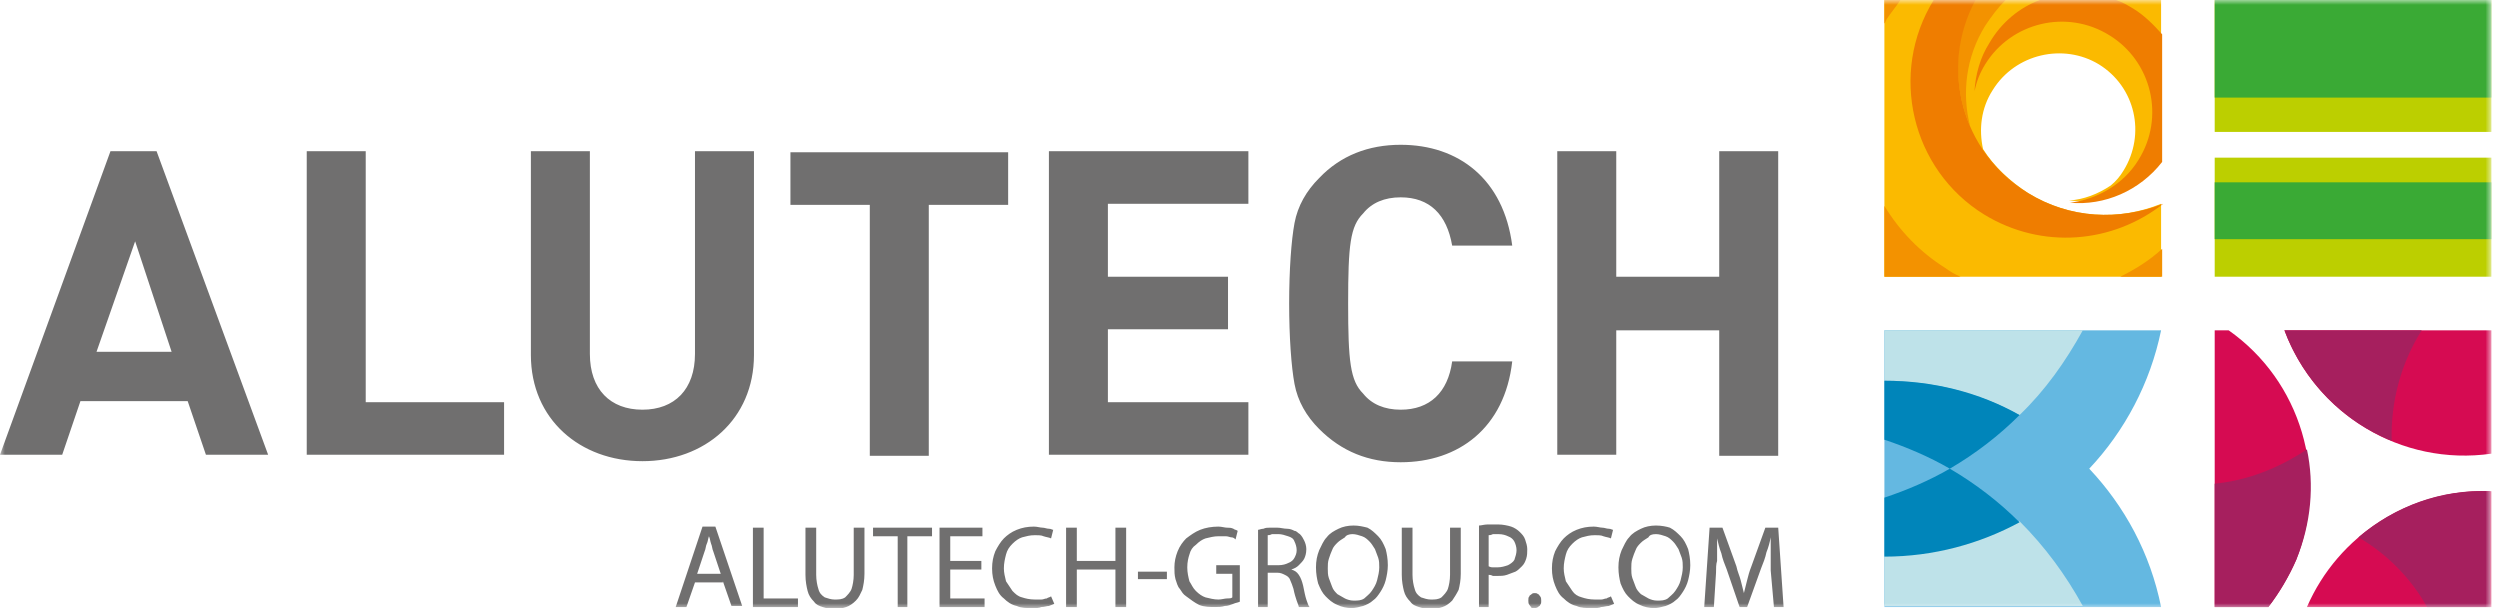 <?xml version="1.0" encoding="UTF-8"?> <svg xmlns="http://www.w3.org/2000/svg" width="259" height="63" viewBox="0 0 259 63" fill="none"><mask id="mask0_321_399" style="mask-type:luminance" maskUnits="userSpaceOnUse" x="0" y="0" width="259" height="63"><path d="M258.111 0H0V63H258.111V0Z" fill="white"></path></mask><g mask="url(#mask0_321_399)"><path fill-rule="evenodd" clip-rule="evenodd" d="M178.111 15.667V28.667H167.444V15.667H161.333V47.111H167.444V34.222H178.111V47.222H184.222V15.667H178.111ZM145.111 20.444C148.111 20.444 149.889 22.222 150.444 25.444H156.667C155.778 18.556 151.111 15 145.111 15C141.778 15 138.889 16.111 136.667 18.444C135.333 19.778 134.444 21.333 134.111 23.111C133.778 24.889 133.556 28 133.556 31.444C133.556 34.889 133.778 38 134.111 39.778C134.444 41.556 135.333 43.111 136.667 44.444C139 46.778 141.778 47.889 145.111 47.889C151.111 47.889 155.889 44.333 156.667 37.444H150.444C150 40.667 148.111 42.444 145.111 42.444C143.444 42.444 142.111 41.889 141.222 40.778C139.889 39.444 139.667 37.444 139.667 31.444C139.667 25.333 139.889 23.444 141.222 22.111C142.111 21 143.444 20.444 145.111 20.444ZM108.667 47.111H129.333V41.667H114.778V34.111H127.222V28.667H114.778V21.111H129.333V15.667H108.667V47.111ZM81.889 21.222H90.111V47.222H96.222V21.222H104.444V15.778H81.889V21.222ZM72 36.667C72 40.333 69.889 42.444 66.556 42.444C63.222 42.444 61.111 40.333 61.111 36.667V15.667H55V36.778C55 43.444 60.111 47.778 66.556 47.778C73 47.778 78.111 43.444 78.111 36.778V15.667H72V36.667ZM37.889 15.667H31.778V47.111H52.222V41.667H37.889V15.667ZM10 36.444L14 25L17.778 36.444H10ZM11.444 15.667L0 47.111H6.444L8.333 41.556H19.444L21.333 47.111H27.778L16.222 15.667H11.444Z" fill="#706F6F"></path><path fill-rule="evenodd" clip-rule="evenodd" d="M230.888 34.222H229.443V62.889H234.999C236.11 61.445 237.11 59.778 237.888 58C241.332 49.222 238.332 39.445 230.888 34.222ZM238.999 62.889H258.11V50.889C249.777 50.556 242.221 55.445 238.999 62.889ZM236.666 34.222C239.888 42.889 248.777 48.334 258.11 47V34.222H236.666Z" fill="#D60B52"></path><path fill-rule="evenodd" clip-rule="evenodd" d="M244.332 55.667C247.221 57.334 249.777 59.889 251.443 62.889H257.999V50.889C252.888 50.667 248.11 52.445 244.332 55.667ZM229.443 50.111V62.889H234.999C236.11 61.445 237.11 59.778 237.888 58C239.443 54.222 239.777 50.222 238.999 46.556C235.999 48.556 232.777 49.778 229.443 50.111ZM250.888 34.222H236.666C238.666 39.556 242.777 43.667 247.777 45.667C247.666 41.556 248.777 37.556 250.888 34.222Z" fill="#A61F5E"></path><path fill-rule="evenodd" clip-rule="evenodd" d="M216.445 48.556C220.112 44.667 222.778 39.667 223.889 34.222H195.223V62.889H223.889C222.778 57.334 220.112 52.445 216.445 48.556Z" fill="#64B8E1"></path><path fill-rule="evenodd" clip-rule="evenodd" d="M215.778 34.222H195.223V39.445C200.334 39.445 205.112 40.778 209.223 43C211.889 40.445 214 37.445 215.778 34.222ZM209.223 54C205 56.334 200.223 57.556 195.223 57.556V62.778H215.778C214 59.556 211.889 56.667 209.223 54Z" fill="#BEE2E9"></path><path fill-rule="evenodd" clip-rule="evenodd" d="M195.223 39.444V45.555C197.556 46.333 199.889 47.333 202 48.555C204.667 47 207.112 45.111 209.223 43C205.112 40.667 200.334 39.444 195.223 39.444ZM195.223 51.555V57.667C200.334 57.667 205.112 56.333 209.223 54.111C207.112 52 204.667 50.111 202 48.555C199.889 49.778 197.556 50.778 195.223 51.555Z" fill="#0085BA"></path><path fill-rule="evenodd" clip-rule="evenodd" d="M229.443 28.667H258.11V16.333H229.443V28.667ZM229.443 0V13.667H258.11V0H229.443Z" fill="#BCCF00"></path><path fill-rule="evenodd" clip-rule="evenodd" d="M229.443 24.778H258.11V18.889H229.443V24.778ZM229.443 0V10.111H258.11V0H229.443Z" fill="#3AAA35"></path><path fill-rule="evenodd" clip-rule="evenodd" d="M210.112 20C208.223 18.778 206.556 17.222 205.445 15.444C205 13.444 205.223 11.222 206.445 9.333C208.778 5.556 213.778 4.444 217.445 6.667C221.223 9 222.334 13.889 220 17.667C219.667 18.222 219.223 18.778 218.667 19.222C217.334 20.111 215.889 20.667 214.334 20.778C217.889 21.111 221.556 19.556 223.889 16.556V0H195.223V28.667H223.889V21.111C219.556 22.889 214.445 22.667 210.112 20Z" fill="#FBBA00"></path><path fill-rule="evenodd" clip-rule="evenodd" d="M204.112 13.111C203.223 9.667 203.667 5.889 205.667 2.667C206.334 1.667 207 0.778 207.778 0H204.556C202.334 4.222 202.334 9 204.112 13.111ZM219.667 28.667H224V25.778C222.667 27 221.223 27.889 219.667 28.667ZM196.889 0H195.223V2.444C195.334 2.333 195.334 2.222 195.445 2C195.889 1.333 196.445 0.667 196.889 0ZM195.223 21.333V28.667H203.112C202.556 28.444 202 28.111 201.556 27.778C198.889 26.111 196.778 23.889 195.223 21.333Z" fill="#F39200"></path><path fill-rule="evenodd" clip-rule="evenodd" d="M210.109 20C203.22 15.778 200.887 7 204.665 0H200.331C195.665 7.556 197.998 17.556 205.554 22.222C211.554 25.889 218.887 25.222 224.109 21.111C219.554 22.889 214.443 22.667 210.109 20ZM220.998 0.889C220.443 0.556 219.887 0.222 219.22 0H211.331C209.22 0.778 207.331 2.333 206.109 4.444C205.109 6 204.665 7.778 204.554 9.444C204.776 8.444 205.109 7.556 205.665 6.667C208.331 2.333 214.109 0.889 218.554 3.667C222.887 6.333 224.331 12.111 221.554 16.556C219.998 19.111 217.22 20.667 214.443 21C217.998 21.333 221.665 19.778 223.998 16.778V3.556C223.109 2.556 222.109 1.556 220.998 0.889Z" fill="#EF7D00"></path><path d="M74.891 60.222L75.78 62.778H76.891L74.113 54.556H72.78L70.002 62.889H71.113L72.002 60.334H74.891V60.222ZM72.224 59.445L73.002 57.111C73.113 56.889 73.113 56.556 73.224 56.334C73.335 56.111 73.335 55.889 73.446 55.556C73.558 55.778 73.558 56 73.669 56.334C73.78 56.556 73.78 56.889 73.891 57.111L74.669 59.445H72.224ZM78.113 62.889H82.669V62H79.113V54.667H78.002V62.889H78.113ZM83.446 54.667V59.556C83.446 60.222 83.558 60.778 83.669 61.222C83.78 61.667 84.002 62 84.335 62.334C84.558 62.667 84.891 62.778 85.224 62.889C85.558 63 86.002 63.111 86.446 63.111C86.891 63.111 87.335 63 87.669 62.889C88.002 62.778 88.335 62.556 88.669 62.222C89.002 61.889 89.113 61.556 89.335 61.111C89.446 60.667 89.558 60.111 89.558 59.445V54.667H88.446V59.556C88.446 60.111 88.335 60.667 88.224 61C88.113 61.334 87.78 61.667 87.558 61.889C87.224 62.111 86.891 62.111 86.446 62.111C86.113 62.111 85.78 62 85.446 61.889C85.113 61.667 84.891 61.445 84.78 61C84.669 60.667 84.558 60.111 84.558 59.556V54.667H83.446ZM92.891 62.889H94.002V55.556H96.558V54.667H90.446V55.556H93.002V62.889H92.891ZM101.669 58.111H98.446V55.556H101.78V54.667H97.335V62.889H102.002V62H98.446V59H101.669V58.111ZM108.891 61.778C108.78 61.889 108.558 61.889 108.446 62C108.224 62 108.113 62.111 107.891 62.111C107.669 62.111 107.446 62.111 107.224 62.111C106.669 62.111 106.224 62 105.891 61.889C105.446 61.778 105.224 61.556 104.891 61.222C104.669 60.889 104.446 60.556 104.224 60.222C104.113 59.778 104.002 59.334 104.002 58.889C104.002 58.334 104.113 57.889 104.224 57.445C104.335 57 104.558 56.667 104.891 56.334C105.224 56 105.558 55.778 105.891 55.667C106.335 55.556 106.669 55.445 107.224 55.445C107.558 55.445 107.891 55.445 108.113 55.556C108.446 55.667 108.669 55.667 108.891 55.778L109.113 54.889C109.002 54.889 108.891 54.778 108.669 54.778C108.446 54.778 108.224 54.667 108.002 54.667C107.78 54.667 107.446 54.556 107.113 54.556C106.446 54.556 105.891 54.667 105.335 54.889C104.78 55.111 104.335 55.445 104.002 55.778C103.669 56.111 103.335 56.667 103.113 57.111C102.891 57.667 102.78 58.222 102.78 58.889C102.78 59.556 102.891 60.111 103.113 60.667C103.335 61.222 103.558 61.667 104.002 62C104.335 62.334 104.78 62.667 105.335 62.778C105.78 63 106.335 63 107.002 63C107.335 63 107.669 63 107.891 62.889C108.224 62.889 108.446 62.778 108.669 62.778C108.891 62.667 109.002 62.667 109.224 62.556L108.891 61.778ZM110.446 54.667V62.889H111.558V59H115.558V62.889H116.669V54.667H115.558V58.111H111.558V54.667H110.446ZM117.891 59.111V60H120.891V59.222H117.891V59.111ZM128.669 58.556H126.002V59.445H127.669V61.889C127.558 62 127.335 62 127.113 62C126.891 62 126.558 62.111 126.224 62.111C125.78 62.111 125.335 62 124.891 61.889C124.558 61.778 124.224 61.556 123.891 61.222C123.558 60.889 123.446 60.556 123.224 60.222C123.113 59.778 123.002 59.334 123.002 58.778C123.002 58.222 123.113 57.778 123.224 57.445C123.335 57 123.558 56.667 123.891 56.445C124.224 56.111 124.558 55.889 124.891 55.778C125.335 55.667 125.78 55.556 126.224 55.556C126.446 55.556 126.78 55.556 127.002 55.556C127.224 55.556 127.446 55.667 127.558 55.667C127.78 55.667 127.891 55.778 128.002 55.889L128.224 55C128.113 54.889 127.891 54.889 127.78 54.778C127.558 54.667 127.335 54.667 127.113 54.667C126.891 54.667 126.558 54.556 126.224 54.556C125.558 54.556 124.891 54.667 124.335 54.889C123.78 55.111 123.335 55.445 122.891 55.778C122.558 56.111 122.224 56.556 122.002 57.111C121.78 57.667 121.669 58.222 121.669 58.778C121.669 59.222 121.669 59.556 121.78 60C121.891 60.334 122.002 60.778 122.224 61C122.446 61.334 122.558 61.556 122.891 61.778C123.335 62.111 123.78 62.445 124.224 62.667C124.78 62.889 125.335 62.889 125.891 62.889C126.224 62.889 126.558 62.889 126.891 62.778C127.224 62.778 127.446 62.667 127.78 62.556C128.002 62.445 128.224 62.445 128.446 62.334V58.556H128.669ZM130.224 62.889H131.335V59.334H132.335C132.669 59.334 132.891 59.445 133.113 59.556C133.335 59.667 133.558 59.778 133.669 60.111C133.78 60.334 133.891 60.667 134.002 61C134.113 61.556 134.224 61.889 134.335 62.222C134.446 62.556 134.558 62.778 134.558 62.889H135.669C135.558 62.778 135.446 62.445 135.335 62.111C135.224 61.778 135.113 61.222 135.002 60.667C134.891 60.222 134.78 59.889 134.558 59.556C134.335 59.222 134.113 59.111 133.78 59C134.113 58.889 134.335 58.778 134.558 58.556C134.78 58.334 135.002 58.111 135.113 57.889C135.224 57.667 135.335 57.334 135.335 56.889C135.335 56.556 135.224 56.222 135.113 56C135.002 55.778 134.891 55.556 134.669 55.334C134.446 55.222 134.335 55 134.113 55C133.891 54.889 133.669 54.778 133.335 54.778C133.002 54.778 132.669 54.667 132.335 54.667C132.113 54.667 131.891 54.667 131.558 54.667C131.335 54.667 131.113 54.667 130.891 54.778C130.669 54.778 130.446 54.889 130.335 54.889V62.889H130.224ZM131.335 55.445C131.446 55.445 131.558 55.445 131.78 55.334C132.002 55.334 132.224 55.334 132.446 55.334C132.78 55.334 133.113 55.445 133.446 55.556C133.78 55.667 134.002 55.778 134.113 56.111C134.224 56.334 134.335 56.667 134.335 57C134.335 57.334 134.224 57.556 134.113 57.778C134.002 58 133.78 58.222 133.446 58.334C133.224 58.445 132.891 58.556 132.446 58.556H131.335V55.445ZM140.224 54.445C139.669 54.445 139.113 54.556 138.669 54.778C138.224 55 137.78 55.222 137.446 55.667C137.113 56 136.891 56.556 136.669 57C136.446 57.556 136.335 58.111 136.335 58.778C136.335 59.445 136.446 60 136.558 60.445C136.78 61 137.002 61.445 137.335 61.778C137.669 62.111 138.002 62.445 138.558 62.667C139.002 62.889 139.558 63 140.002 63C140.446 63 140.78 62.889 141.224 62.778C141.558 62.667 142.002 62.445 142.224 62.222C142.558 62 142.78 61.667 143.002 61.334C143.224 61 143.446 60.556 143.558 60.111C143.669 59.667 143.78 59.111 143.78 58.556C143.78 57.889 143.669 57.334 143.558 56.889C143.335 56.334 143.113 55.889 142.78 55.556C142.446 55.222 142.113 54.889 141.669 54.667C141.224 54.556 140.78 54.445 140.224 54.445ZM140.113 55.334C140.446 55.334 140.78 55.445 141.113 55.556C141.446 55.667 141.669 55.889 141.891 56.111C142.113 56.334 142.224 56.556 142.446 56.889C142.558 57.222 142.669 57.445 142.78 57.778C142.891 58.111 142.891 58.445 142.891 58.778C142.891 59.222 142.78 59.667 142.669 60.111C142.558 60.556 142.335 60.889 142.113 61.222C141.891 61.556 141.558 61.778 141.335 62C141.002 62.222 140.669 62.222 140.224 62.222C139.891 62.222 139.558 62.111 139.335 62C139.113 61.889 138.78 61.667 138.558 61.556C138.335 61.334 138.113 61.111 138.002 60.778C137.891 60.445 137.78 60.222 137.669 59.889C137.558 59.556 137.558 59.222 137.558 58.889C137.558 58.556 137.558 58.222 137.669 57.889C137.78 57.556 137.891 57.222 138.002 57C138.113 56.667 138.335 56.445 138.558 56.222C138.78 56 139.002 55.889 139.335 55.667C139.446 55.445 139.78 55.334 140.113 55.334ZM145.224 54.667V59.556C145.224 60.222 145.335 60.778 145.446 61.222C145.558 61.667 145.78 62 146.113 62.334C146.335 62.667 146.669 62.778 147.002 62.889C147.335 63 147.78 63.111 148.224 63.111C148.669 63.111 149.113 63 149.446 62.889C149.78 62.778 150.113 62.556 150.446 62.222C150.669 61.889 150.891 61.556 151.113 61.111C151.224 60.667 151.335 60.111 151.335 59.445V54.667H150.224V59.556C150.224 60.111 150.113 60.667 150.002 61C149.891 61.334 149.558 61.667 149.335 61.889C149.002 62.111 148.669 62.111 148.224 62.111C147.891 62.111 147.558 62 147.224 61.889C146.891 61.667 146.669 61.445 146.558 61C146.446 60.667 146.335 60.111 146.335 59.556V54.667H145.224ZM153.113 62.889H154.224V59.556C154.335 59.556 154.446 59.556 154.669 59.667C154.78 59.667 155.002 59.667 155.113 59.667C155.446 59.667 155.78 59.667 156.113 59.556C156.446 59.445 156.669 59.334 157.002 59.222C157.224 59.111 157.446 58.889 157.669 58.667C157.891 58.445 158.002 58.222 158.113 57.889C158.224 57.556 158.224 57.222 158.224 56.889C158.224 56.556 158.113 56.222 158.002 55.889C157.891 55.556 157.669 55.334 157.446 55.111C157.224 54.889 156.891 54.667 156.558 54.556C156.224 54.445 155.669 54.334 155.224 54.334C154.78 54.334 154.446 54.334 154.113 54.334C153.78 54.334 153.446 54.445 153.224 54.445V62.889H153.113ZM154.224 55.445C154.335 55.445 154.446 55.445 154.669 55.334C154.891 55.334 155.002 55.334 155.224 55.334C155.669 55.334 156.002 55.445 156.224 55.556C156.558 55.667 156.78 55.889 156.891 56.111C157.002 56.334 157.113 56.667 157.113 57C157.113 57.334 157.002 57.667 156.891 58C156.78 58.222 156.446 58.445 156.224 58.556C155.891 58.667 155.558 58.778 155.113 58.778C154.891 58.778 154.78 58.778 154.669 58.778C154.558 58.778 154.446 58.778 154.224 58.667V55.445ZM158.891 63C159.002 63 159.224 63 159.335 62.889C159.446 62.778 159.558 62.778 159.558 62.667C159.669 62.556 159.669 62.445 159.669 62.222C159.669 62.111 159.669 61.889 159.558 61.778C159.446 61.667 159.446 61.556 159.335 61.556C159.224 61.445 159.113 61.445 159.002 61.445C158.891 61.445 158.78 61.445 158.669 61.556C158.558 61.667 158.446 61.667 158.446 61.778C158.335 61.889 158.335 62 158.335 62.222C158.335 62.334 158.335 62.556 158.446 62.667C158.558 62.778 158.558 62.889 158.669 62.889C158.558 63 158.669 63 158.891 63ZM166.891 61.778C166.78 61.889 166.558 61.889 166.446 62C166.224 62 166.113 62.111 165.891 62.111C165.669 62.111 165.446 62.111 165.224 62.111C164.669 62.111 164.224 62 163.891 61.889C163.446 61.778 163.113 61.556 162.891 61.222C162.669 60.889 162.446 60.556 162.224 60.222C162.113 59.778 162.002 59.334 162.002 58.889C162.002 58.334 162.113 57.889 162.224 57.445C162.335 57 162.558 56.667 162.891 56.334C163.224 56 163.558 55.778 163.891 55.667C164.335 55.556 164.669 55.445 165.224 55.445C165.558 55.445 165.891 55.445 166.113 55.556C166.446 55.667 166.669 55.667 166.891 55.778L167.113 54.889C167.002 54.889 166.891 54.778 166.669 54.778C166.446 54.778 166.224 54.667 166.002 54.667C165.78 54.667 165.446 54.556 165.113 54.556C164.446 54.556 163.891 54.667 163.335 54.889C162.78 55.111 162.335 55.445 162.002 55.778C161.669 56.111 161.335 56.667 161.113 57.111C160.891 57.667 160.78 58.222 160.78 58.889C160.78 59.556 160.891 60.111 161.113 60.667C161.335 61.222 161.558 61.667 162.002 62C162.335 62.334 162.78 62.667 163.335 62.778C163.78 63 164.335 63 165.002 63C165.335 63 165.669 63 165.891 62.889C166.113 62.889 166.446 62.778 166.669 62.778C166.891 62.667 167.002 62.667 167.224 62.556L166.891 61.778ZM171.558 54.445C171.002 54.445 170.446 54.556 170.002 54.778C169.558 55 169.113 55.222 168.78 55.667C168.446 56 168.224 56.556 168.002 57C167.78 57.556 167.669 58.111 167.669 58.778C167.669 59.445 167.78 60 167.891 60.445C168.113 61 168.335 61.445 168.669 61.778C169.002 62.111 169.335 62.445 169.891 62.667C170.335 62.889 170.891 63 171.335 63C171.78 63 172.113 62.889 172.558 62.778C172.891 62.667 173.335 62.445 173.558 62.222C173.891 62 174.113 61.667 174.335 61.334C174.558 61 174.78 60.556 174.891 60.111C175.002 59.667 175.113 59.111 175.113 58.556C175.113 57.889 175.002 57.334 174.891 56.889C174.669 56.334 174.446 55.889 174.113 55.556C173.78 55.222 173.446 54.889 173.002 54.667C172.669 54.556 172.113 54.445 171.558 54.445ZM171.558 55.334C171.891 55.334 172.224 55.445 172.558 55.556C172.891 55.667 173.113 55.889 173.335 56.111C173.558 56.334 173.669 56.556 173.891 56.889C174.002 57.222 174.113 57.445 174.224 57.778C174.335 58.111 174.335 58.445 174.335 58.778C174.335 59.222 174.224 59.667 174.113 60.111C174.002 60.556 173.78 60.889 173.558 61.222C173.335 61.556 173.002 61.778 172.78 62C172.446 62.222 172.113 62.222 171.669 62.222C171.335 62.222 171.002 62.111 170.78 62C170.558 61.889 170.224 61.667 170.002 61.556C169.78 61.334 169.558 61.111 169.446 60.778C169.335 60.445 169.224 60.222 169.113 59.889C169.002 59.556 169.002 59.222 169.002 58.889C169.002 58.556 169.002 58.222 169.113 57.889C169.224 57.556 169.335 57.222 169.446 57C169.558 56.667 169.78 56.445 170.002 56.222C170.224 56 170.446 55.889 170.78 55.667C170.891 55.445 171.113 55.334 171.558 55.334ZM183.78 62.889H184.78L184.224 54.667H182.891L181.446 58.667C181.224 59.222 181.113 59.667 181.002 60.111C180.891 60.556 180.78 61 180.669 61.445C180.558 61 180.446 60.556 180.335 60.111C180.224 59.667 180.002 59.222 179.891 58.667L178.446 54.667H177.113L176.558 62.889H177.558L177.78 59.334C177.78 58.889 177.78 58.445 177.891 58.111C177.891 57.667 177.891 57.222 177.891 56.889C177.891 56.445 177.891 56.111 177.891 55.778C178.002 56.222 178.113 56.778 178.335 57.334C178.446 57.889 178.669 58.445 178.891 59L180.224 62.889H181.002L182.446 58.889C182.669 58.334 182.891 57.778 183.002 57.222C183.224 56.667 183.335 56.222 183.446 55.667C183.446 55.889 183.446 56.222 183.446 56.445C183.446 56.778 183.446 57 183.446 57.334C183.446 57.667 183.446 58 183.446 58.222C183.446 58.556 183.446 58.778 183.446 59.111L183.78 62.889Z" fill="#706F6F"></path></g></svg> 